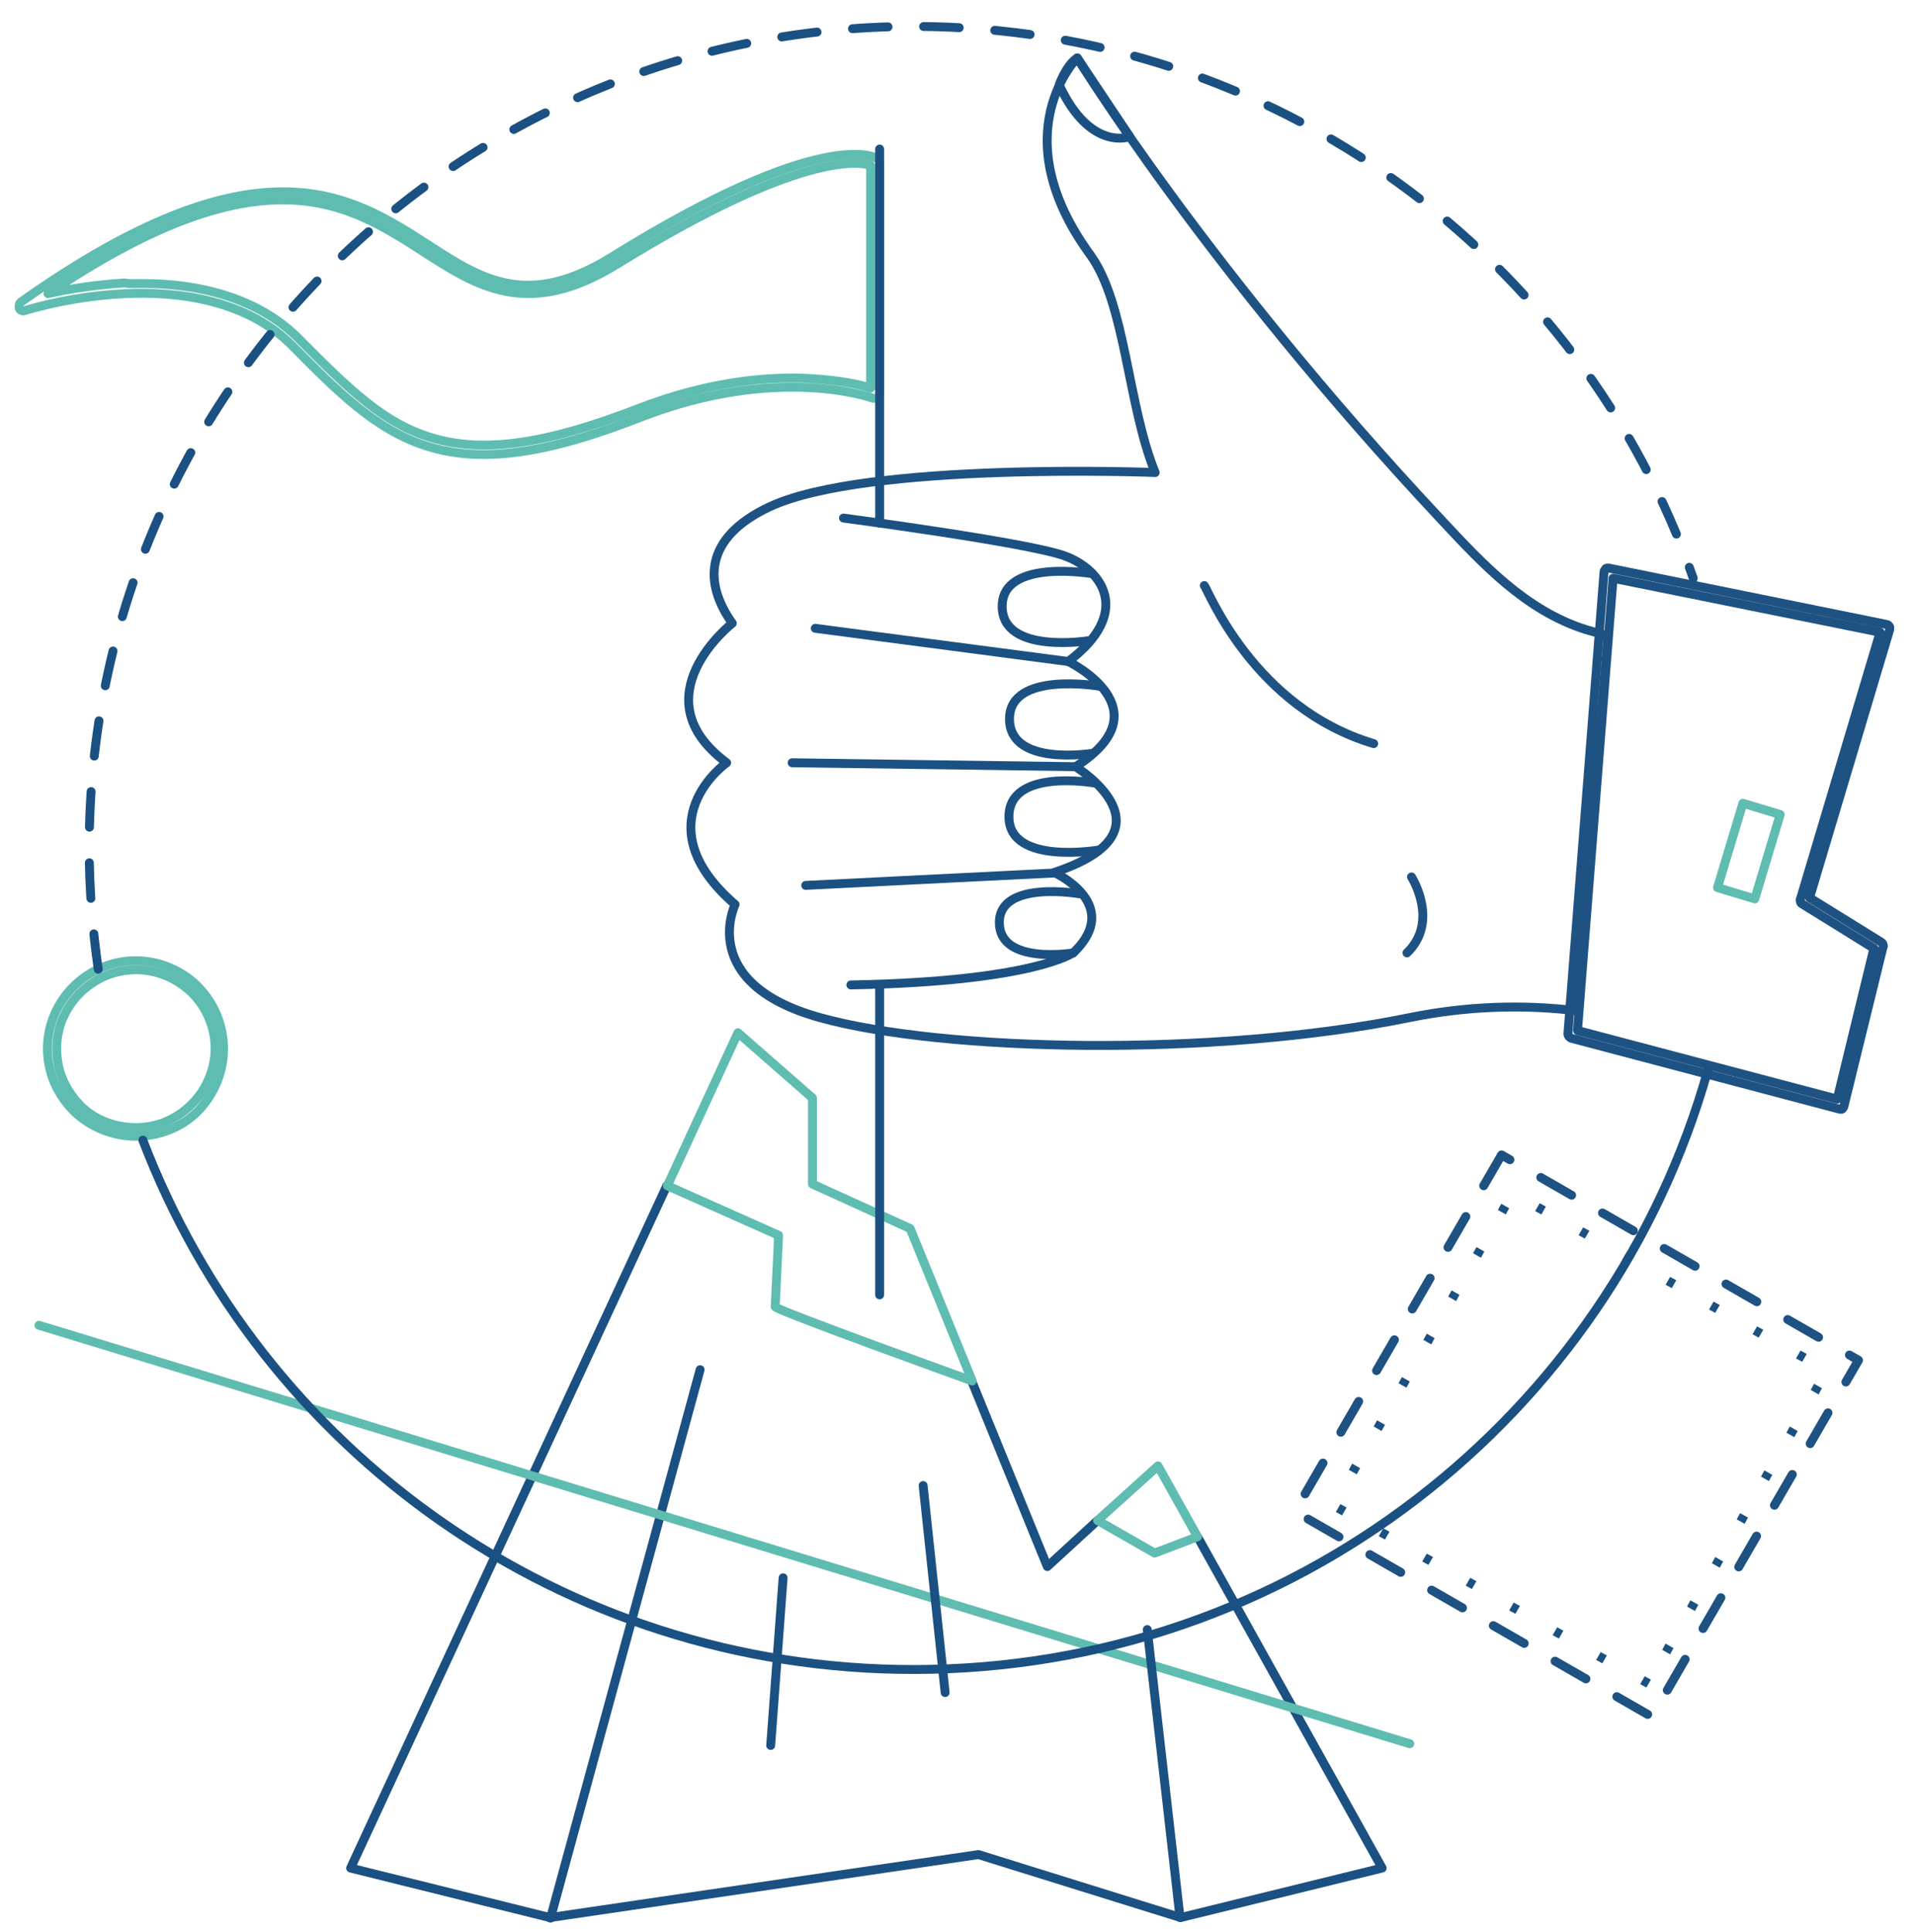 <svg width="215" height="217" viewBox="0 0 215 217" fill="none" xmlns="http://www.w3.org/2000/svg">
<path d="M178.088 70.691C171.366 68.543 166.546 63.363 161.726 58.182C135.532 30.197 121.009 6.507 121.009 6.507C121.009 6.507 112.51 14.972 122.468 28.617C126.463 34.114 126.653 45.485 129.761 53.066C129.761 53.066 97.353 51.802 86.444 56.919C78.897 60.457 79.15 65.637 82.258 69.996C82.258 69.996 71.667 78.272 81.624 85.663C81.624 85.663 71.984 92.422 82.575 101.583C82.575 101.583 78.263 110.427 92.088 114.28C105.914 118.134 136.357 118.766 158.364 114.28C164.58 113.017 170.922 112.764 177.137 113.522L180.625 71.386C179.801 71.196 178.976 70.944 178.088 70.691Z" stroke="#1D5283" stroke-miterlimit="10" stroke-linecap="round" stroke-linejoin="round"/>
<path d="M15.285 127.61C13.319 127.61 11.416 127.041 9.767 125.967C8.118 124.893 6.85 123.314 6.088 121.545C5.327 119.713 5.137 117.755 5.518 115.86C5.898 113.965 6.85 112.196 8.245 110.806C9.64 109.416 11.416 108.468 13.319 108.089C15.221 107.71 17.251 107.9 19.026 108.658C20.866 109.416 22.388 110.68 23.466 112.322C24.544 113.965 25.115 115.86 25.115 117.818C25.115 120.408 24.037 122.935 22.198 124.83C20.422 126.599 17.885 127.61 15.285 127.61ZM15.285 108.911C13.509 108.911 11.796 109.416 10.338 110.427C8.879 111.374 7.737 112.764 7.04 114.407C6.342 116.049 6.215 117.818 6.532 119.524C6.85 121.229 7.737 122.809 8.942 124.072C10.148 125.336 11.796 126.157 13.509 126.473C15.221 126.789 16.997 126.662 18.646 125.967C20.295 125.273 21.627 124.135 22.642 122.682C23.593 121.229 24.164 119.524 24.164 117.755C24.164 115.418 23.212 113.143 21.563 111.501C19.851 109.858 17.631 108.911 15.285 108.911Z" stroke="#5EBDB0" stroke-miterlimit="10" stroke-linecap="round" stroke-linejoin="round"/>
<path d="M184.938 189.52L184.24 189.141L184.748 188.256L185.445 188.635L184.938 189.52ZM179.991 186.803L179.293 186.424L179.801 185.54L180.499 185.919L179.991 186.803ZM187.602 185.792L186.714 185.287L187.094 184.592L187.982 185.097L187.602 185.792ZM175.108 184.024L174.41 183.644L174.917 182.76L175.615 183.139L175.108 184.024ZM170.224 181.244L169.527 180.865L170.034 179.98L170.732 180.359L170.224 181.244ZM190.392 180.928L189.504 180.423L189.885 179.728L190.773 180.233L190.392 180.928ZM165.341 178.464L164.643 178.085L165.15 177.201L165.848 177.58L165.341 178.464ZM160.457 175.748L159.76 175.369L160.267 174.484L160.965 174.863L160.457 175.748ZM193.183 176.064L192.295 175.558L192.675 174.863L193.563 175.369L193.183 176.064ZM155.574 172.905L154.876 172.526L155.383 171.642L156.081 172.021L155.574 172.905ZM150.754 170.189L150.056 169.81L150.563 168.925L151.261 169.304L150.754 170.189ZM195.973 171.136L195.086 170.631L195.466 169.936L196.354 170.441L195.973 171.136ZM152.403 165.577L151.515 165.072L151.895 164.377L152.783 164.882L152.403 165.577ZM198.701 166.335L197.813 165.83L198.193 165.135L199.081 165.64L198.701 166.335ZM155.193 160.713L154.305 160.207L154.686 159.512L155.574 160.018L155.193 160.713ZM201.555 161.408L200.667 160.902L201.047 160.207L201.935 160.713L201.555 161.408ZM157.984 155.848L157.096 155.343L157.476 154.648L158.364 155.153L157.984 155.848ZM204.282 156.606L203.394 156.101L203.774 155.406L204.662 155.911L204.282 156.606ZM202.442 152.942L201.745 152.563L202.252 151.679L202.95 152.058L202.442 152.942ZM160.774 150.984L159.886 150.479L160.267 149.784L161.155 150.289L160.774 150.984ZM197.559 150.226L196.861 149.847L197.369 148.962L198.066 149.341L197.559 150.226ZM192.675 147.446L191.978 147.067L192.485 146.183L193.183 146.562L192.675 147.446ZM163.565 146.12L162.677 145.614L163.058 144.919L163.945 145.425L163.565 146.12ZM187.792 144.667L187.094 144.288L187.602 143.403L188.299 143.782L187.792 144.667ZM182.909 141.887L182.211 141.508L182.718 140.624L183.416 141.003L182.909 141.887ZM166.355 141.255L165.468 140.75L165.848 140.055L166.736 140.56L166.355 141.255ZM178.025 139.107L177.327 138.728L177.835 137.844L178.532 138.223L178.025 139.107ZM169.146 136.391L168.258 135.886L168.639 135.191L169.527 135.696L169.146 136.391ZM173.142 136.391L172.444 136.012L172.951 135.127L173.649 135.506L173.142 136.391Z" fill="#1B5182"/>
<path d="M134.518 172.589L155.257 209.798L132.615 215.357L109.91 208.282L61.773 215.357L39.385 209.798L74.901 133.169" stroke="#1B5182" stroke-miterlimit="10" stroke-linecap="round" stroke-linejoin="round"/>
<path d="M109.149 155.09L117.647 175.937L123.292 170.757" stroke="#1B5182" stroke-miterlimit="10" stroke-linecap="round" stroke-linejoin="round"/>
<path d="M87.459 138.728L87.078 146.751C87.078 147.13 109.212 155.09 109.212 155.09L102.236 137.97L91.264 132.979V123.314L82.892 115.986L74.965 133.169L87.459 138.728Z" stroke="#5EBDB0" stroke-miterlimit="10" stroke-linecap="round" stroke-linejoin="round"/>
<path d="M129.698 174.421L134.518 172.589L130.078 164.629L123.292 170.757L129.698 174.421Z" stroke="#5EBDB0" stroke-miterlimit="10" stroke-linecap="round" stroke-linejoin="round"/>
<path d="M206.819 124.578C206.755 124.578 206.755 124.578 206.692 124.578L176.566 116.618C176.44 116.618 176.376 116.492 176.249 116.428C176.186 116.302 176.122 116.239 176.122 116.113L180.181 64.247C180.181 64.184 180.181 64.121 180.245 64.058C180.308 63.995 180.308 63.931 180.372 63.868C180.435 63.805 180.499 63.805 180.562 63.805C180.625 63.805 180.689 63.805 180.752 63.805L211.892 70.123C211.956 70.123 212.019 70.186 212.083 70.186C212.146 70.249 212.209 70.312 212.209 70.312C212.273 70.375 212.273 70.438 212.273 70.501C212.273 70.565 212.273 70.628 212.273 70.691L203.267 100.825L211.322 105.815C211.385 105.879 211.512 105.942 211.512 106.068C211.575 106.194 211.575 106.258 211.512 106.384L207.136 124.199C207.136 124.325 207.072 124.388 206.945 124.515C207.009 124.515 206.945 124.578 206.819 124.578ZM177.201 115.734L206.375 123.441L210.497 106.51L202.442 101.52C202.316 101.456 202.252 101.393 202.252 101.267C202.189 101.141 202.189 101.014 202.252 100.951L211.195 71.007L181.196 64.942L177.201 115.734Z" stroke="#1D5283" stroke-miterlimit="10" stroke-linecap="round" stroke-linejoin="round"/>
<path d="M199.969 91.475L195.783 90.211L192.929 99.687L197.115 100.951L199.969 91.475Z" stroke="#5EBDB0" stroke-miterlimit="10" stroke-linecap="round" stroke-linejoin="round"/>
<path d="M126.907 15.351C126.907 15.351 122.468 17.057 118.979 9.539C118.979 9.539 119.74 7.328 121.009 6.507L126.907 15.351Z" stroke="#1B5182" stroke-miterlimit="10" stroke-linecap="round" stroke-linejoin="round"/>
<path d="M54.352 51.044C52.26 51.044 50.167 50.791 48.137 50.16C42.239 48.391 37.736 43.779 32.916 38.915C27.652 33.545 19.788 32.724 14.08 32.976C10.274 33.166 6.469 33.798 2.791 34.872C2.664 34.935 2.537 34.935 2.41 34.872C2.283 34.808 2.22 34.745 2.156 34.619C2.156 34.492 2.156 34.366 2.156 34.24C2.156 34.114 2.283 33.987 2.347 33.924C14.143 25.585 23.72 21.542 31.774 21.542H31.838C38.878 21.542 43.761 24.701 48.074 27.48C54.099 31.397 59.299 34.745 68.813 28.807C92.532 14.088 98.367 17.689 98.558 17.815C98.621 17.878 98.684 17.941 98.748 18.004C98.811 18.067 98.811 18.194 98.811 18.257V44.221C98.811 44.284 98.811 44.411 98.748 44.474C98.684 44.537 98.621 44.6 98.558 44.663C98.494 44.727 98.431 44.727 98.304 44.727C98.24 44.727 98.114 44.727 98.05 44.727C97.923 44.663 87.332 40.873 71.92 46.874C64.817 49.654 59.173 51.044 54.352 51.044ZM15.919 31.839C23.466 31.839 29.618 33.987 33.677 38.157C39.385 43.905 43.19 47.569 48.454 49.149C54.226 50.918 61.329 49.907 71.603 45.927C79.848 42.705 86.761 42.263 91.01 42.516C94.372 42.705 96.718 43.21 97.796 43.59V18.573C96.528 18.131 89.742 17.057 69.383 29.628C59.299 35.882 53.592 32.155 47.503 28.238C39.068 22.805 29.555 16.678 5.391 32.976C8.245 32.345 11.099 31.966 14.016 31.776C14.65 31.902 15.285 31.839 15.919 31.839Z" stroke="#5EBDB0" stroke-miterlimit="10" stroke-linecap="round" stroke-linejoin="round"/>
<path d="M168.671 129.706L145.458 169.752L185.552 192.811L208.765 152.764L168.671 129.706Z" stroke="#1D5283" stroke-miterlimit="10" stroke-linecap="round" stroke-linejoin="round" stroke-dasharray="4 4"/>
<path d="M135.279 65.763C135.723 66.269 140.797 79.472 154.305 83.515" stroke="#1D5283" stroke-miterlimit="10" stroke-linecap="round" stroke-linejoin="round"/>
<path d="M94.752 58.183C94.752 58.183 115.301 60.899 119.55 62.415C123.799 63.931 127.288 68.796 119.994 74.292C119.994 74.292 131.029 79.598 120.819 86.105C120.819 86.105 132.552 93.307 118.409 97.982C118.409 97.982 126.209 101.519 120.628 106.952C120.628 106.952 116.316 110.237 95.577 110.616" stroke="#1B5182" stroke-miterlimit="10" stroke-linecap="round" stroke-linejoin="round"/>
<path d="M90.503 99.435L118.409 98.045" stroke="#1B5182" stroke-miterlimit="10" stroke-linecap="round" stroke-linejoin="round"/>
<path d="M91.581 70.564L119.994 74.292" stroke="#1B5182" stroke-miterlimit="10" stroke-linecap="round" stroke-linejoin="round"/>
<path d="M88.981 85.663L120.819 86.105" stroke="#1B5182" stroke-miterlimit="10" stroke-linecap="round" stroke-linejoin="round"/>
<path d="M122.721 64.437C122.721 64.437 112.574 62.668 112.574 68.101C112.574 73.534 122.277 71.954 122.277 71.954" stroke="#1B5182" stroke-miterlimit="10" stroke-linecap="round" stroke-linejoin="round"/>
<path d="M123.546 77.072C123.546 77.072 113.398 75.303 113.398 80.736C113.398 86.168 122.785 84.589 122.785 84.589" stroke="#1B5182" stroke-miterlimit="10" stroke-linecap="round" stroke-linejoin="round"/>
<path d="M122.912 87.937C122.912 87.937 113.335 86.231 113.335 91.728C113.335 97.224 123.482 95.455 123.482 95.455" stroke="#1B5182" stroke-miterlimit="10" stroke-linecap="round" stroke-linejoin="round"/>
<path d="M121.262 100.382C121.262 100.382 112.257 98.803 112.257 103.604C112.257 108.405 120.565 107.015 120.565 107.015" stroke="#1B5182" stroke-miterlimit="10" stroke-linecap="round" stroke-linejoin="round"/>
<path d="M158.555 98.487C158.555 98.487 161.726 103.478 158.047 107.015" stroke="#1D5283" stroke-miterlimit="10" stroke-linecap="round" stroke-linejoin="round"/>
<path d="M98.811 16.741V58.751" stroke="#1B5182" stroke-miterlimit="10" stroke-linecap="round" stroke-linejoin="round"/>
<path d="M98.811 110.68V145.425" stroke="#1B5182" stroke-miterlimit="10" stroke-linecap="round" stroke-linejoin="round"/>
<path d="M78.643 153.827L61.836 215.421" stroke="#1B5182" stroke-miterlimit="10" stroke-linecap="round" stroke-linejoin="round"/>
<path d="M158.364 195.837L4.376 148.836" stroke="#5EBDB0" stroke-miterlimit="10" stroke-linecap="round" stroke-linejoin="round"/>
<path d="M87.966 177.201L86.571 196.026" stroke="#1B5182" stroke-miterlimit="10" stroke-linecap="round" stroke-linejoin="round"/>
<path d="M103.695 166.84L106.168 190.088" stroke="#1B5182" stroke-miterlimit="10" stroke-linecap="round" stroke-linejoin="round"/>
<path d="M128.873 183.013L132.552 215.357" stroke="#1B5182" stroke-miterlimit="10" stroke-linecap="round" stroke-linejoin="round"/>
<path d="M11.035 108.848C10.401 104.425 10.021 99.877 10.021 95.202C10.021 44.285 51.498 2.969 102.68 2.969C143.206 2.969 177.645 28.87 190.202 64.942" stroke="#1B5182" stroke-miterlimit="10" stroke-linecap="round" stroke-linejoin="round" stroke-dasharray="4 4"/>
<path d="M191.851 120.155C180.943 159.007 145.109 187.498 102.617 187.498C63.041 187.498 29.301 162.797 16.046 128.052" stroke="#1B5182" stroke-miterlimit="10" stroke-linecap="round" stroke-linejoin="round"/>
</svg>

